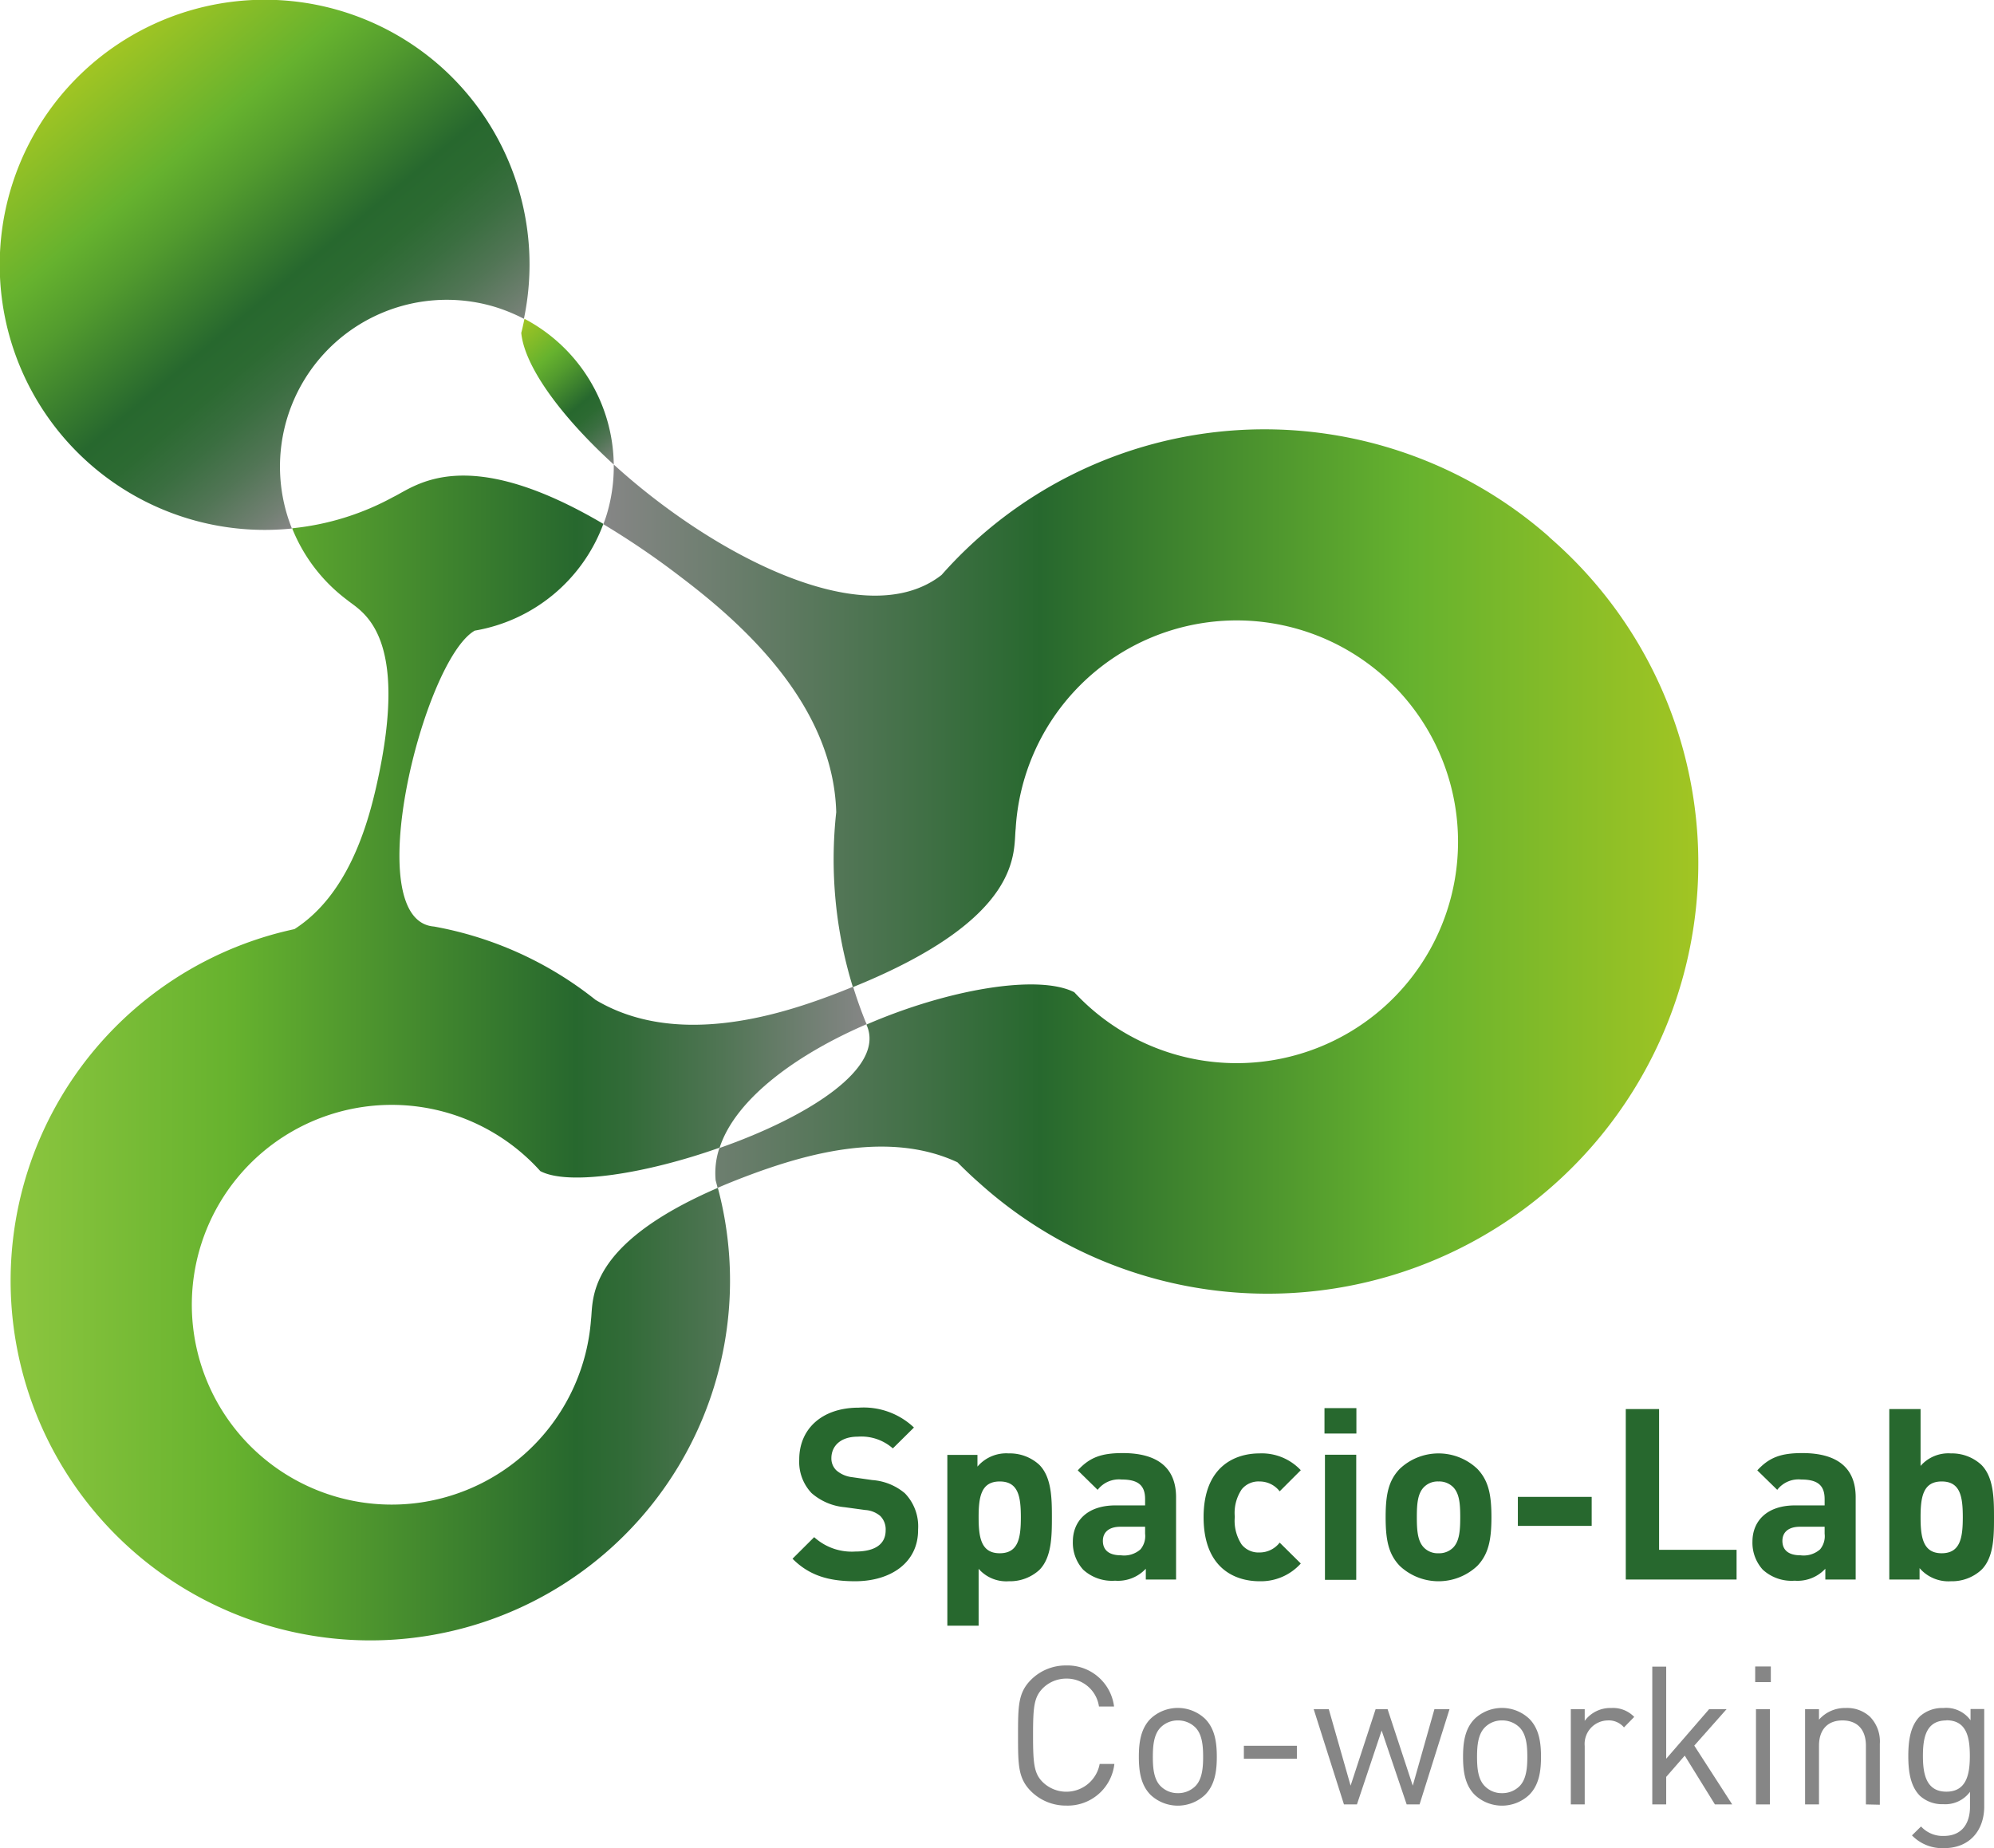 <svg xmlns="http://www.w3.org/2000/svg" xmlns:xlink="http://www.w3.org/1999/xlink" viewBox="0 0 255 236.35"><defs><style>.cls-1{fill:none;}.cls-2{fill:url(#linear-gradient);}.cls-3{fill:url(#linear-gradient-2);}.cls-4{fill:url(#linear-gradient-3);}.cls-5{fill:url(#linear-gradient-4);}.cls-6{fill:#27682e;}.cls-7{fill:#868686;}</style><linearGradient id="linear-gradient" x1="110.83" y1="135.31" x2="1.39" y2="135.31" gradientUnits="userSpaceOnUse"><stop offset="0" stop-color="#868686"/><stop offset="0.02" stop-color="#7f8480"/><stop offset="0.17" stop-color="#507554"/><stop offset="0.28" stop-color="#326b38"/><stop offset="0.34" stop-color="#27682e"/><stop offset="0.74" stop-color="#66b22e"/><stop offset="1" stop-color="#8cc63f"/></linearGradient><linearGradient id="linear-gradient-2" x1="80.1" y1="58.06" x2="66.2" y2="41.5" gradientUnits="userSpaceOnUse"><stop offset="0" stop-color="#868686"/><stop offset="0.05" stop-color="#728073"/><stop offset="0.15" stop-color="#517555"/><stop offset="0.24" stop-color="#3a6e40"/><stop offset="0.32" stop-color="#2c6a32"/><stop offset="0.4" stop-color="#27682e"/><stop offset="0.62" stop-color="#529b2e"/><stop offset="0.74" stop-color="#66b22e"/><stop offset="1" stop-color="#a1c523"/></linearGradient><linearGradient id="linear-gradient-3" x1="51.92" y1="55.37" x2="12.1" y2="7.93" xlink:href="#linear-gradient-2"/><linearGradient id="linear-gradient-4" x1="77.16" y1="109.98" x2="216.78" y2="109.98" gradientUnits="userSpaceOnUse"><stop offset="0" stop-color="#868686"/><stop offset="0.4" stop-color="#27682e"/><stop offset="0.74" stop-color="#66b22e"/><stop offset="1" stop-color="#a1c523"/></linearGradient></defs><title>logo</title><g id="Layer_2" data-name="Layer 2"><g id="Layer_1-2" data-name="Layer 1"><path class="cls-1" d="M60.71,80.7c-6.56,3.77-14.91,37.07-5.21,37.84a46.33,46.33,0,0,1,20.66,9.38c10.18,6.08,23.12,2,30.17-.59,1-.36,1.88-.73,2.77-1.09A55.35,55.35,0,0,1,107,103.87C106.59,89.68,94.21,79.18,87,73.74A104.1,104.1,0,0,0,77.16,67,21.35,21.35,0,0,1,60.71,80.7Z"/><path class="cls-1" d="M92,146.82c11.14-3.9,21.36-10.2,18.8-15.79C102,134.86,94.1,140.49,92,146.82Z"/><path class="cls-2" d="M75.58,168.77a25.56,25.56,0,1,1-6.48-19c3.63,1.91,13.6.31,22.93-3,2.07-6.33,10-12,18.8-15.79a2.56,2.56,0,0,0-.11-.24c-.61-1.5-1.14-3-1.62-4.55-.89.36-1.8.73-2.77,1.09-7,2.64-20,6.67-30.17.59a46.33,46.33,0,0,0-20.66-9.38c-9.7-.77-1.35-34.07,5.21-37.84A21.35,21.35,0,0,0,77.16,67C59.45,56.56,53.1,62.21,50.29,63.56a34,34,0,0,1-12.93,4,21.37,21.37,0,0,0,7.06,9.19c1.76,1.47,8.14,4.16,3.73,23.7-1.16,5.15-3.67,14-10.49,18.37-1,.22-2.07.48-3.1.78A46,46,0,1,0,91.8,151.91C74.81,159.25,75.9,166.28,75.58,168.77Z"/><path class="cls-3" d="M67.07,40.77c-.13.6-.25,1.2-.41,1.8.42,4.35,5.17,10.77,11.83,16.84A21.37,21.37,0,0,0,67.07,40.77Z"/><path class="cls-4" d="M56.33,8.48a33.9,33.9,0,1,0-19,59.11,21.33,21.33,0,0,1,26-28.33,22.44,22.44,0,0,1,3.67,1.51A33.9,33.9,0,0,0,56.33,8.48Z"/><path class="cls-5" d="M198.15,68.69a55.08,55.08,0,0,0-77.74,4.84c-9.76,7.65-29.27-2.6-41.92-14.12a21.19,21.19,0,0,1-.93,6.49c-.12.39-.26.77-.4,1.14A104.1,104.1,0,0,1,87,73.74c7.18,5.44,19.56,15.94,19.94,30.13a55.35,55.35,0,0,0,2.13,22.37c22-8.91,20.48-17.37,20.82-20.27a28.31,28.31,0,1,1,7.49,20.92c-4.64-2.35-16.21-.36-26.58,4.14,2.56,5.59-7.66,11.89-18.8,15.79a10.06,10.06,0,0,0-.48,4.14c.09.32.17.63.25.95,1.62-.7,3.4-1.4,5.37-2.11,6-2.12,16.52-5.27,25.3-1.16.89.9,1.81,1.78,2.78,2.63a55.08,55.08,0,1,0,72.9-82.58Z"/><path class="cls-6" d="M109.35,202.22c-3.31,0-5.83-.7-8-2.88l2.77-2.76a7.14,7.14,0,0,0,5.27,1.84c2.52,0,3.87-.95,3.87-2.7a2.43,2.43,0,0,0-.68-1.84,3.29,3.29,0,0,0-1.93-.77l-2.64-.36a7.43,7.43,0,0,1-4.23-1.81,5.81,5.81,0,0,1-1.57-4.3c0-3.89,2.89-6.62,7.61-6.62a9.36,9.36,0,0,1,7.06,2.54l-2.7,2.67a6.08,6.08,0,0,0-4.48-1.5c-2.27,0-3.38,1.25-3.38,2.76a2.11,2.11,0,0,0,.65,1.56,3.71,3.71,0,0,0,2,.86l2.58.37a7.25,7.25,0,0,1,4.17,1.69,6.09,6.09,0,0,1,1.69,4.63C117.45,199.83,113.92,202.22,109.35,202.22Z"/><path class="cls-6" d="M132.91,200.78a5.57,5.57,0,0,1-3.9,1.44,4.7,4.7,0,0,1-3.86-1.59v7.27h-4V186.06H125v1.5a4.84,4.84,0,0,1,4-1.69,5.57,5.57,0,0,1,3.9,1.45c1.59,1.59,1.62,4.32,1.62,6.71S134.5,199.19,132.91,200.78Zm-5.06-11.32c-2.4,0-2.7,2-2.7,4.57s.3,4.61,2.7,4.61,2.7-2,2.7-4.61S130.24,189.46,127.85,189.46Z"/><path class="cls-6" d="M146.53,202v-1.38a4.87,4.87,0,0,1-3.93,1.53,5.45,5.45,0,0,1-4.08-1.41,5.12,5.12,0,0,1-1.32-3.59c0-2.54,1.75-4.63,5.46-4.63h3.78v-.8c0-1.74-.86-2.51-3-2.51a3.44,3.44,0,0,0-3.07,1.32l-2.54-2.49c1.56-1.71,3.1-2.21,5.76-2.21,4.48,0,6.81,1.91,6.81,5.65V202Zm-.09-6.75h-3.16c-1.44,0-2.24.68-2.24,1.81s.73,1.84,2.3,1.84a3.16,3.16,0,0,0,2.51-.76,2.64,2.64,0,0,0,.59-2Z"/><path class="cls-6" d="M161.07,202.22c-3.19,0-7.15-1.71-7.15-8.19s4-8.16,7.15-8.16a6.84,6.84,0,0,1,5.28,2.15l-2.7,2.7a3.24,3.24,0,0,0-2.58-1.26,2.76,2.76,0,0,0-2.27,1,5.41,5.41,0,0,0-.89,3.52,5.52,5.52,0,0,0,.89,3.56,2.76,2.76,0,0,0,2.27,1,3.24,3.24,0,0,0,2.58-1.26l2.7,2.67A6.85,6.85,0,0,1,161.07,202.22Z"/><path class="cls-6" d="M169.38,183.33v-3.25h4.08v3.25Zm.06,18.71v-16h4v16Z"/><path class="cls-6" d="M188.92,200.26a7.24,7.24,0,0,1-9.91,0c-1.44-1.5-1.81-3.31-1.81-6.23s.37-4.69,1.81-6.19a7.22,7.22,0,0,1,9.91,0c1.44,1.5,1.81,3.31,1.81,6.19S190.36,198.76,188.92,200.26Zm-3.1-10.09a2.52,2.52,0,0,0-1.87-.71,2.46,2.46,0,0,0-1.84.71c-.83.83-.92,2.21-.92,3.86s.09,3.07.92,3.9a2.46,2.46,0,0,0,1.84.71,2.52,2.52,0,0,0,1.87-.71c.83-.83.92-2.24.92-3.9S186.65,191,185.82,190.17Z"/><path class="cls-6" d="M194.11,195.14v-3.71h9.44v3.71Z"/><path class="cls-6" d="M207.91,202V180.2h4.26v18h9.91V202Z"/><path class="cls-6" d="M233.43,202v-1.38a4.85,4.85,0,0,1-3.92,1.53,5.45,5.45,0,0,1-4.08-1.41,5.12,5.12,0,0,1-1.32-3.59c0-2.54,1.75-4.63,5.46-4.63h3.77v-.8c0-1.74-.86-2.51-3-2.51a3.43,3.43,0,0,0-3.06,1.32l-2.55-2.49c1.57-1.71,3.1-2.21,5.77-2.21,4.48,0,6.81,1.91,6.81,5.65V202Zm-.09-6.75h-3.16c-1.44,0-2.24.68-2.24,1.81s.74,1.84,2.3,1.84a3.18,3.18,0,0,0,2.52-.76,2.64,2.64,0,0,0,.58-2Z"/><path class="cls-6" d="M253.37,200.78a5.56,5.56,0,0,1-3.89,1.44,4.87,4.87,0,0,1-4-1.68V202h-3.87V180.2h4v7.27a4.72,4.72,0,0,1,3.87-1.6,5.56,5.56,0,0,1,3.89,1.45c1.6,1.59,1.63,4.32,1.63,6.71S255,199.19,253.37,200.78Zm-5.06-11.32c-2.39,0-2.7,2-2.7,4.57s.31,4.61,2.7,4.61,2.7-2,2.7-4.61S250.7,189.46,248.31,189.46Z"/><path class="cls-7" d="M136.35,230.91a6.31,6.31,0,0,1-4.5-1.83c-1.66-1.66-1.66-3.39-1.66-7.13s0-5.47,1.66-7.13a6.27,6.27,0,0,1,4.5-1.83,6,6,0,0,1,6.12,5.25h-1.93a4.16,4.16,0,0,0-4.19-3.57,4.25,4.25,0,0,0-3,1.24c-1.11,1.14-1.24,2.35-1.24,6s.13,4.9,1.24,6a4.33,4.33,0,0,0,7.28-2.33h1.88A6,6,0,0,1,136.35,230.91Z"/><path class="cls-7" d="M154.12,229.52a5.08,5.08,0,0,1-7,0c-1.23-1.26-1.48-3-1.48-4.85s.25-3.59,1.48-4.85a5.08,5.08,0,0,1,7,0c1.24,1.26,1.49,3,1.49,4.85S155.36,228.26,154.12,229.52Zm-1.26-8.61a3.12,3.12,0,0,0-2.23-.89,3.07,3.07,0,0,0-2.2.89c-.89.89-1,2.4-1,3.76s.1,2.87,1,3.76a3.07,3.07,0,0,0,2.2.89,3.12,3.12,0,0,0,2.23-.89c.89-.89,1-2.4,1-3.76S153.75,221.8,152.86,220.91Z"/><path class="cls-7" d="M159.07,224.92v-1.66h6.78v1.66Z"/><path class="cls-7" d="M181.54,230.76h-1.65l-3.2-9.45-3.16,9.45h-1.66L168,218.58h1.93l2.79,9.78,3.2-9.78h1.53l3.22,9.78,2.77-9.78h1.93Z"/><path class="cls-7" d="M195.58,229.52a5.08,5.08,0,0,1-7,0c-1.24-1.26-1.48-3-1.48-4.85s.24-3.59,1.48-4.85a5.08,5.08,0,0,1,7,0c1.24,1.26,1.49,3,1.49,4.85S196.82,228.26,195.58,229.52Zm-1.26-8.61a3.12,3.12,0,0,0-2.23-.89,3,3,0,0,0-2.2.89c-.89.89-1,2.4-1,3.76s.1,2.87,1,3.76a3,3,0,0,0,2.2.89,3.12,3.12,0,0,0,2.23-.89c.89-.89,1-2.4,1-3.76S195.21,221.8,194.32,220.91Z"/><path class="cls-7" d="M207.68,220.91a2.54,2.54,0,0,0-2.1-.89,3,3,0,0,0-2.92,3.27v7.47h-1.78V218.58h1.78v1.49a4.07,4.07,0,0,1,3.41-1.64,3.76,3.76,0,0,1,2.92,1.14Z"/><path class="cls-7" d="M219.31,230.76l-3.86-6.24-2.37,2.72v3.52H211.3V213.14h1.78v11.78l5.49-6.34h2.23l-4.13,4.66,4.85,7.52Z"/><path class="cls-7" d="M224.46,215.12v-2h2v2Zm.1,15.64V218.58h1.78v12.18Z"/><path class="cls-7" d="M238.62,230.76v-7.5c0-2.15-1.17-3.24-3-3.24s-3,1.11-3,3.24v7.5h-1.78V218.58h1.78v1.34a4.41,4.41,0,0,1,3.42-1.49,4.28,4.28,0,0,1,3.12,1.14A4.52,4.52,0,0,1,240.4,223v7.8Z"/><path class="cls-7" d="M248.64,236.35a5.38,5.38,0,0,1-4.13-1.63l1.16-1.14a3.75,3.75,0,0,0,2.92,1.21c2.35,0,3.34-1.65,3.34-3.73v-1.91a3.92,3.92,0,0,1-3.41,1.58,4.22,4.22,0,0,1-3-1.08c-1.21-1.22-1.48-3.1-1.48-5.08s.27-3.86,1.48-5.07a4.29,4.29,0,0,1,3-1.07A3.84,3.84,0,0,1,252,220v-1.44h1.75v12.55C253.71,234.15,251.83,236.35,248.64,236.35Zm.27-16.33c-2.64,0-3,2.28-3,4.55s.4,4.56,3,4.56,3-2.28,3-4.56S251.56,220,248.91,220Z"/></g></g></svg>